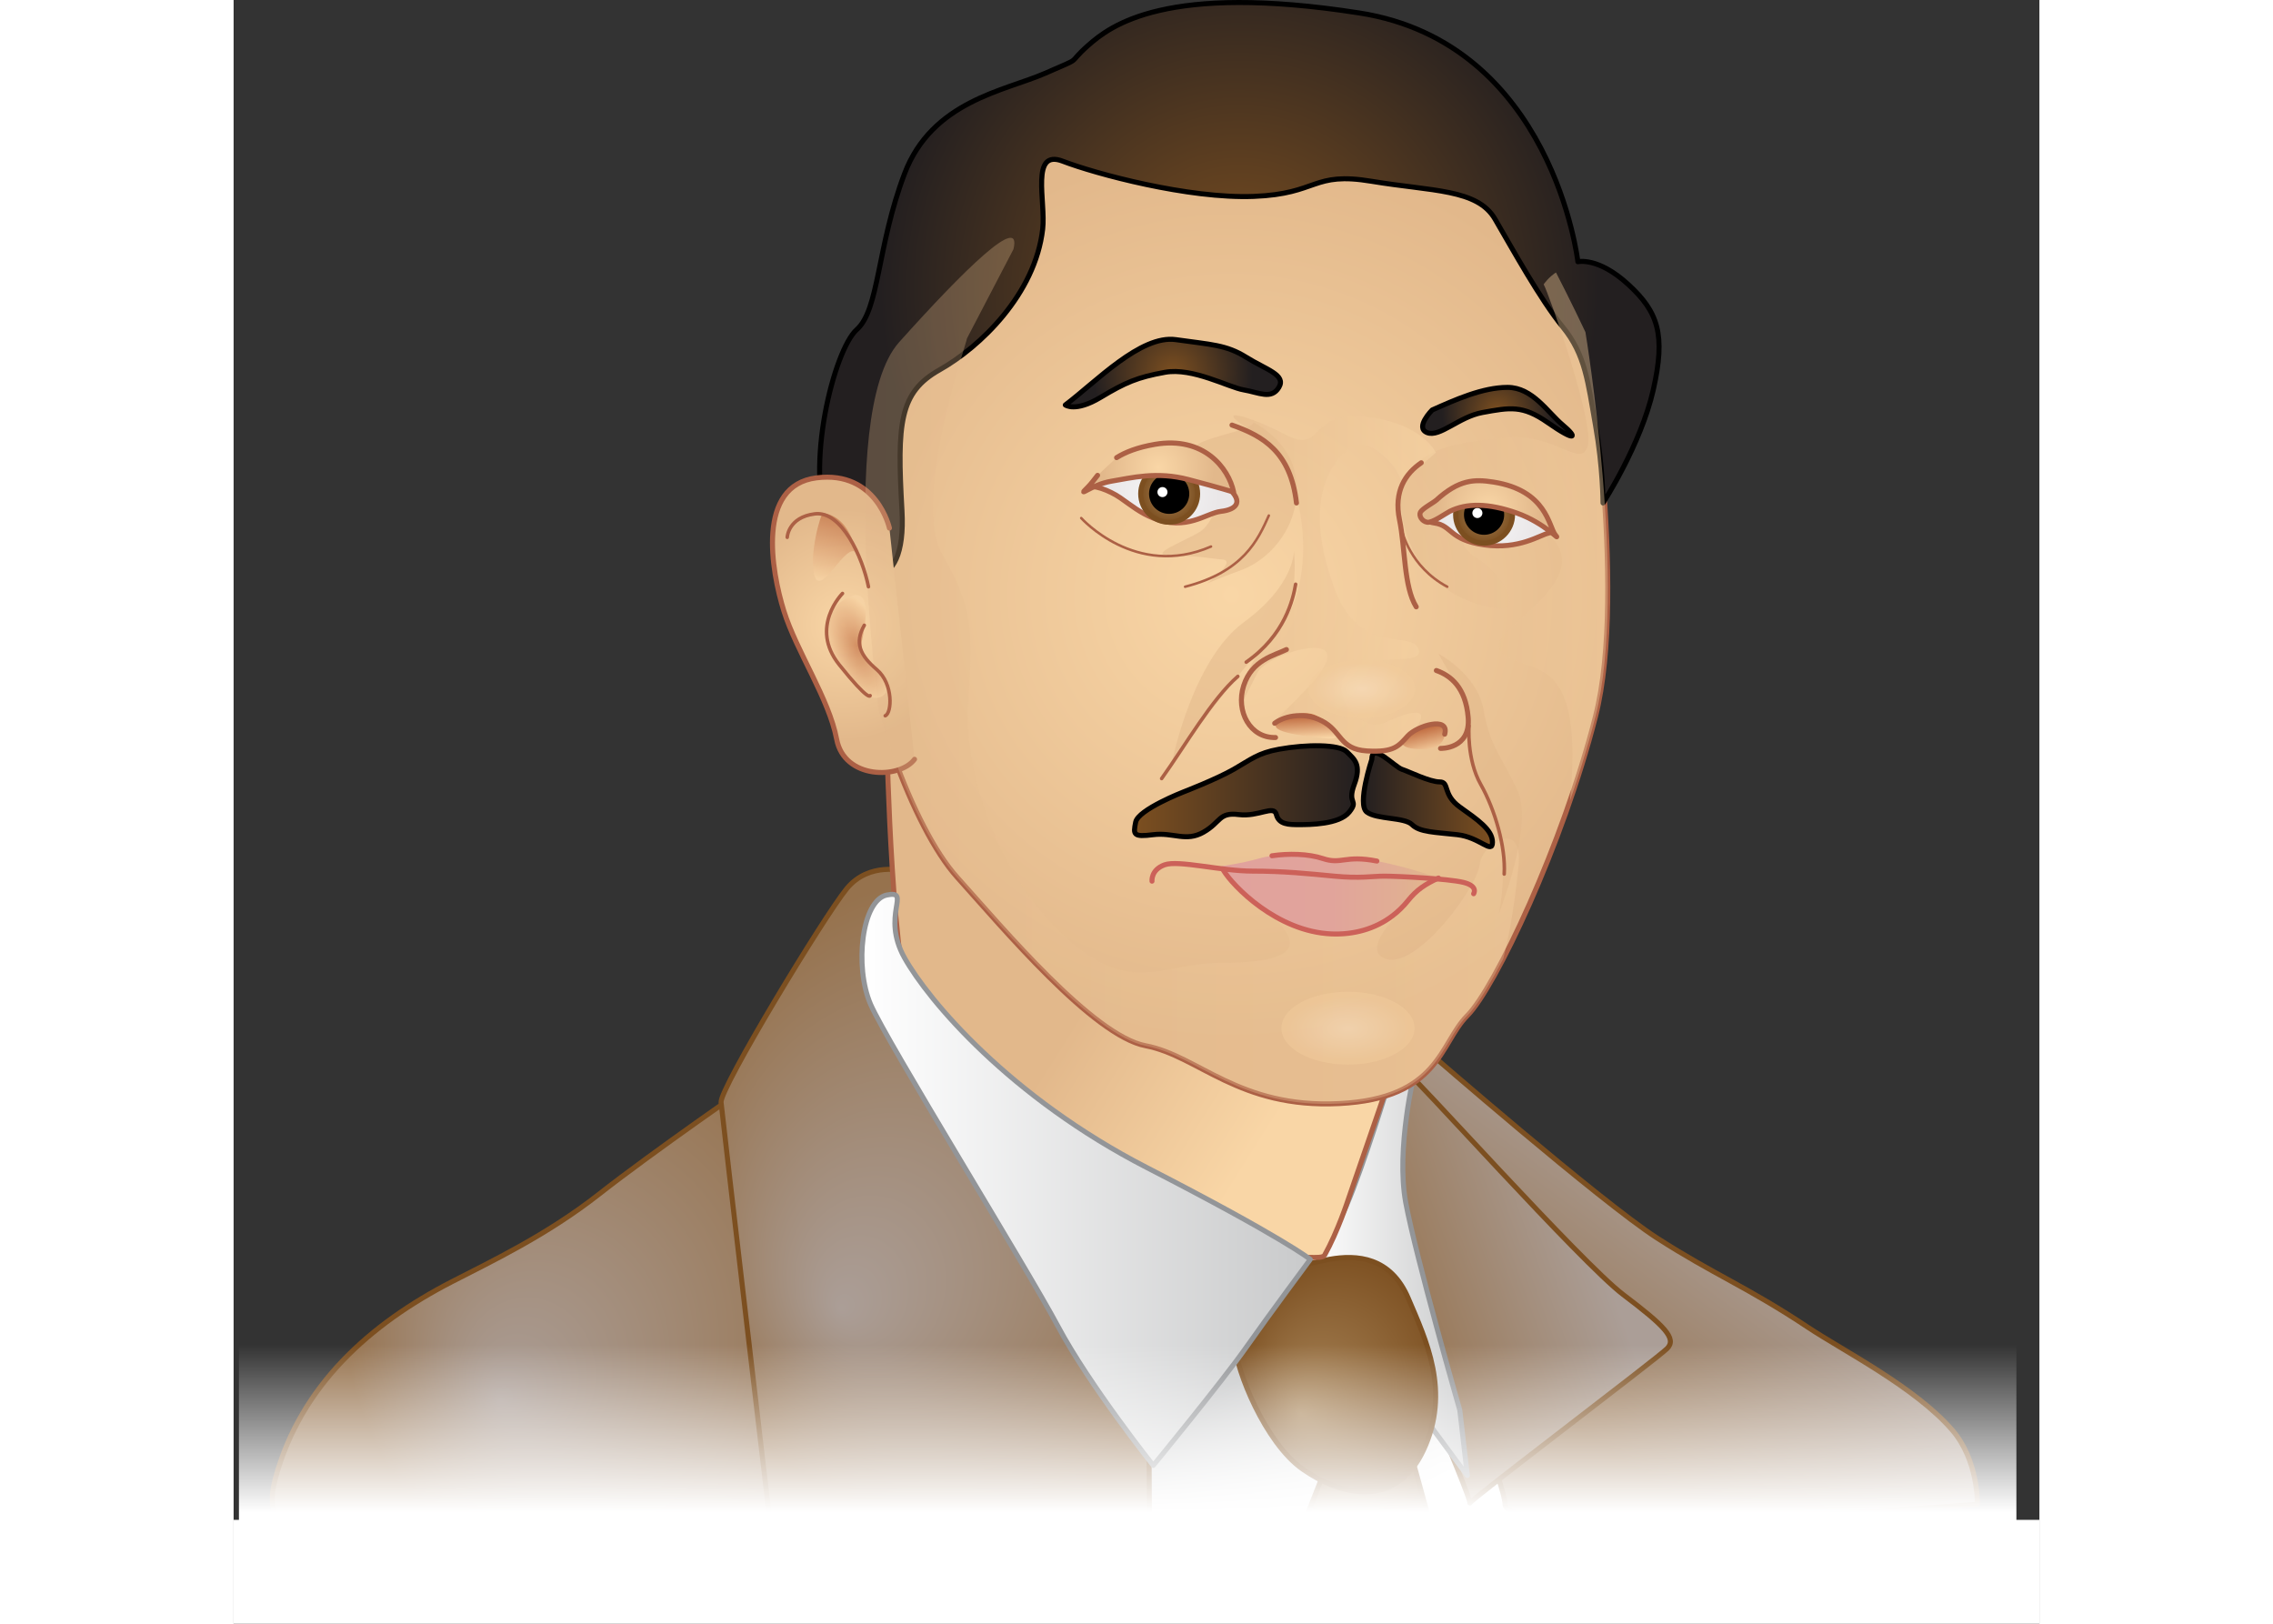 <?xml version="1.0" encoding="utf-8"?>
<!-- Generator: Adobe Illustrator 16.0.0, SVG Export Plug-In . SVG Version: 6.00 Build 0)  -->
<!DOCTYPE svg PUBLIC "-//W3C//DTD SVG 1.1//EN" "http://www.w3.org/Graphics/SVG/1.1/DTD/svg11.dtd">
<svg version="1.1" id="Layer_2" xmlns="http://www.w3.org/2000/svg" xmlns:xlink="http://www.w3.org/1999/xlink" x="0px" y="0px"
	 width="700px" height="500px" viewBox="-0.001 -0.002 179.668 161.539"
	 enable-background="new -0.001 -0.002 179.668 161.539" xml:space="preserve">
<rect x="-0.001" y="-0.002" width="179.668" height="161.539" fill="#333333" stroke="none"/>
<g>
	
		<linearGradient id="SVGID_1_" gradientUnits="userSpaceOnUse" x1="96.386" y1="2.805" x2="104.261" y2="-13.445" gradientTransform="matrix(1 0 0 -1 8.46 137.699)">
		<stop  offset="0.005" style="stop-color:#C9CACB"/>
		<stop  offset="1" style="stop-color:#FFFFFF"/>
	</linearGradient>
	
		<rect x="84.874" y="127.162" fill="url(#SVGID_1_)" stroke="#939598" stroke-width="0.5" stroke-linecap="round" stroke-linejoin="round" width="44.625" height="25.125"/>
	
		<linearGradient id="SVGID_2_" gradientUnits="userSpaceOnUse" x1="123.43" y1="-2.968" x2="139.46" y2="18.802" gradientTransform="matrix(1 0 0 -1 8.46 137.699)">
		<stop  offset="0" style="stop-color:#96724D"/>
		<stop  offset="0.999" style="stop-color:#AB9E97"/>
	</linearGradient>
	<path fill="url(#SVGID_2_)" stroke="#7C4F20" stroke-width="0.5" stroke-linecap="round" stroke-linejoin="round" d="
		M118.75,104.537c0,0,17.25,15,22.875,18.625s9,4.875,15,8.875c3.504,2.336,10.672,5.954,14.364,10.223
		c2.63,3.043,2.511,7.402,2.511,7.402s-47,3.625-47,0s-17.625-43.625-17.25-43.75"/>
	
		<radialGradient id="SVGID_3_" cx="104.001" cy="25.656" r="7.3" fx="101.12" fy="23.196" gradientTransform="matrix(1 0 0 -1.126 8.46 178.837)" gradientUnits="userSpaceOnUse">
		<stop  offset="0" style="stop-color:#A9865A"/>
		<stop  offset="1" style="stop-color:#7C4F20"/>
	</radialGradient>
	<path fill="url(#SVGID_3_)" stroke="#7C4F20" stroke-width="0.5" stroke-linecap="round" stroke-linejoin="round" d="
		M103.625,156.787c1,0.375,6-13.375,6-13.375l7.375,0.75l2.875,10.375"/>
	
		<radialGradient id="SVGID_4_" cx="28.301" cy="46.105" r="25.927" fx="18.065" fy="37.368" gradientTransform="matrix(1 0 0 -1.126 8.46 181.409)" gradientUnits="userSpaceOnUse">
		<stop  offset="8.526300e-004" style="stop-color:#AB9E97"/>
		<stop  offset="1" style="stop-color:#96724D"/>
	</radialGradient>
	<path fill="url(#SVGID_4_)" stroke="#7C4F20" stroke-width="0.5" stroke-linecap="round" stroke-linejoin="round" d="
		M51.749,107.662c0,0-10.125,7-15.375,11.125s-10.833,6.75-14.708,8.75c-8.04,4.148-14.982,10.247-17.503,19.52
		c-1.968,7.24,5.686,5.396,10.211,3.855c0.719-0.244,50,0,50,0v-21.375"/>
	
		<radialGradient id="SVGID_5_" cx="63.218" cy="56.216" r="28.58" fx="51.935" fy="46.584" gradientTransform="matrix(1 0 0 -1.126 8.46 182.68)" gradientUnits="userSpaceOnUse">
		<stop  offset="8.526300e-004" style="stop-color:#AB9E97"/>
		<stop  offset="1" style="stop-color:#96724D"/>
	</radialGradient>
	<path fill="url(#SVGID_5_)" stroke="#7C4F20" stroke-width="0.5" stroke-linecap="round" stroke-linejoin="round" d="
		M66.749,86.662c0,0-3.5-1-5.75,1.75s-12.625,19.875-12.5,21.25s5,42.875,5,42.875s37.625,2.75,37.625,0S91,129.412,91,129.412"/>
	
		<linearGradient id="SVGID_6_" gradientUnits="userSpaceOnUse" x1="104.761" y1="7.46" x2="126.636" y2="15.335" gradientTransform="matrix(1 0 0 -1 8.46 137.699)">
		<stop  offset="0" style="stop-color:#96724D"/>
		<stop  offset="0.999" style="stop-color:#AB9E97"/>
	</linearGradient>
	<path fill="url(#SVGID_6_)" stroke="#7C4F20" stroke-width="0.5" stroke-linecap="round" stroke-linejoin="round" d="
		M116.375,106.287c0.625,0.25,17.75,19.375,21.875,22.5s5.375,4.375,4.375,5.375s-20,15.375-19.625,15.375s-9-22-9-22l-4.75-15.875"
		/>
	
		<linearGradient id="SVGID_7_" gradientUnits="userSpaceOnUse" x1="98.538" y1="10.975" x2="114.29" y2="10.975" gradientTransform="matrix(1 0 0 -1 8.46 137.699)">
		<stop  offset="0" style="stop-color:#FFFFFF"/>
		<stop  offset="0.995" style="stop-color:#C9CACB"/>
	</linearGradient>
	<path fill="url(#SVGID_7_)" stroke="#939598" stroke-width="0.5" stroke-linecap="round" stroke-linejoin="round" d="
		M106.998,125.287c0,0,1.752-1.75,3.127-4.125s4.375-12,4.375-12l1.25-1.75l1.75-0.75c0,0-1.875,7.625-0.875,13
		S122,140.287,122,140.287l0.75,6.5c0,0-6.25-8.25-8.25-11.625S106.998,125.287,106.998,125.287z"/>
	
		<radialGradient id="SVGID_8_" cx="102.024" cy="39.11" r="10.855" fx="97.738" fy="35.452" gradientTransform="matrix(1 0 0 -1.126 8.46 180.528)" gradientUnits="userSpaceOnUse">
		<stop  offset="0" style="stop-color:#A9865A"/>
		<stop  offset="1" style="stop-color:#7C4F20"/>
	</radialGradient>
	<path fill="url(#SVGID_8_)" stroke="#7C4F20" stroke-width="0.5" stroke-linecap="round" stroke-linejoin="round" d="
		M105.375,126.287c0,0,0.875-0.5,3.625-1s6.125-0.25,7.875,3.875s4.25,9.25,1.5,15.125s-8.25,4.5-12,1.875s-6.625-9.875-6.75-12.375
		S105.375,126.287,105.375,126.287z"/>
	
		<linearGradient id="SVGID_9_" gradientUnits="userSpaceOnUse" x1="94.361" y1="24.791" x2="75.506" y2="36.713" gradientTransform="matrix(1 0 0 -1 8.46 137.699)">
		<stop  offset="0" style="stop-color:#F9D6A6"/>
		<stop  offset="1" style="stop-color:#E2B88B"/>
	</linearGradient>
	<path fill="url(#SVGID_9_)" stroke="#AC6045" stroke-width="0.5" stroke-linecap="round" stroke-linejoin="round" d="M65,74.037
		c0,0,0.499,23.75,2.749,27.25s30,26.125,34.25,27.625c1.356,0.479,1.643-2.174,3-3.375c0.949-0.84,3.248-0.125,3.553-0.673
		c1.314-2.365,2.32-5.452,2.32-5.452L116,104.537"/>
	
		<radialGradient id="SVGID_10_" cx="90.808" cy="78.53" r="44.545" gradientTransform="matrix(1 0 0 -1 8.46 137.699)" gradientUnits="userSpaceOnUse">
		<stop  offset="0" style="stop-color:#F9D6A6"/>
		<stop  offset="1" style="stop-color:#E2B88B"/>
	</radialGradient>
	<path fill="url(#SVGID_10_)" stroke="#AC6045" stroke-width="0.5" stroke-linecap="round" stroke-linejoin="round" d="
		M134.5,33.037c0,0,4.25,25.5,1,38.25s-10,27-12.75,29.75s-2.75,8.25-12.75,8.75s-14-4.75-19.25-5.75
		c-5.25-1-14.25-11.75-18.75-16.75s-9-18-10-27s2-31.5,9-40.5s17.75-11,29.5-11.25c11.75-0.25,20.5,1.75,24.5,7.25
		S134.5,33.037,134.5,33.037z"/>
	
		<radialGradient id="SVGID_11_" cx="91.606" cy="108.977" r="35.741" gradientTransform="matrix(1 0 0 -1 8.46 137.699)" gradientUnits="userSpaceOnUse">
		<stop  offset="0" style="stop-color:#7C4F20"/>
		<stop  offset="1" style="stop-color:#231F20"/>
	</radialGradient>
	
		<path fill="url(#SVGID_11_)" stroke="#000000" stroke-width="0.5" stroke-linecap="round" stroke-linejoin="round" stroke-miterlimit="10" d="
		M80.499,22.787c0.316-2.743-1.25-8,2-6.75s12.5,3.75,19,3.5s5.75-2.5,11.75-1.5s10.5,0.75,12.25,3.75s4.5,8,6.75,10.75
		s2.5,5.5,3.25,9.75s0.75,7.75,0.75,7.75s3.75-5.75,5-11.25s0.5-7.75-2.5-10.5s-5-2.25-5-2.25s-2.5-21.75-21.75-24.75
		s-24.75,1.25-27,3.25s-0.25,1-4.25,2.75s-11.25,2.75-14,10s-2.5,13.5-4.75,15.5s-5.25,13.75-2.75,19.75s7.75,7,7.25-1.75
		s-0.25-11.75,3.75-14S79.749,29.287,80.499,22.787z"/>
	
		<radialGradient id="SVGID_12_" cx="52.221" cy="75.539" r="11.527" gradientTransform="matrix(1 0 0 -1 8.46 137.699)" gradientUnits="userSpaceOnUse">
		<stop  offset="0.002" style="stop-color:#F9D6A6"/>
		<stop  offset="1" style="stop-color:#E2B88B"/>
	</radialGradient>
	<path fill="url(#SVGID_12_)" stroke="#AC6045" stroke-width="0.5" stroke-linecap="round" stroke-linejoin="round" d="
		M65.249,52.537c0,0-1.25-5.75-7.25-5s-4.5,9.25-3.25,13.25s4.5,8.75,5.25,12.75s6.25,4,7.75,2"/>
</g>
<g>
	<defs>
		<path id="SVGID_13_" d="M134.5,33.037c0,0,4.25,25.5,1,38.25s-10,27-12.75,29.75s-2.75,8.25-12.75,8.75s-14-4.75-19.25-5.75
			c-5.25-1-14.25-11.75-18.75-16.75s-9-18-10-27s2-31.5,9-40.5s17.75-11,29.5-11.25c11.75-0.25,20.5,1.75,24.5,7.25
			S134.5,33.037,134.5,33.037z"/>
	</defs>
	<clipPath id="SVGID_14_">
		<use xlink:href="#SVGID_13_"  overflow="visible"/>
	</clipPath>
	
		<linearGradient id="SVGID_15_" gradientUnits="userSpaceOnUse" x1="54.378" y1="68.786" x2="119.425" y2="68.786" gradientTransform="matrix(1 0 0 -1 8.46 137.699)">
		<stop  offset="0" style="stop-color:#E2B88B"/>
		<stop  offset="1" style="stop-color:#F9D6A6"/>
	</linearGradient>
	<path opacity="0.3" clip-path="url(#SVGID_14_)" fill="url(#SVGID_15_)" d="M72.968,33.662c0,0.375-5.5,16-2.5,21.375
		s3.125,7.25,2.625,14.75s3.25,17.625,9.75,23.5s9.625,2.5,15.25,2.5s10.25-0.875,4-5.625c-3.646-2.77,1-0.25,6.375,0.5
		s8.713-1.057,8.713-1.057s-5.588,4.932-2.463,5.807s9-7.125,9.25-9.375s4.375-4.625,3.875,0.125s-2.125,21.125-13.125,26.5
		s-32.375-4.625-40.875-14.25s-9.25-24.25-9.25-24.625s-4.875-32.5,1.625-39.75s12.25-12.875,11.375-9.25"/>
	
		<linearGradient id="SVGID_16_" gradientUnits="userSpaceOnUse" x1="107.694" y1="78.657" x2="137.201" y2="78.657" gradientTransform="matrix(1 0 0 -1 8.46 137.699)">
		<stop  offset="0" style="stop-color:#E2B88B"/>
		<stop  offset="1" style="stop-color:#F9D6A6"/>
	</linearGradient>
	<path opacity="0.4" clip-path="url(#SVGID_14_)" fill="url(#SVGID_16_)" d="M130.343,28.287c0.5,0.875,5.125,13.875,4.375,16.125
		s-3.125-1.375-8.25-0.875s-11.5,1.209-10.125,8.167s7.125,8.583,9.5,8.833s0.5-3.375-2.125-5s-1.75-4.125,2.125-4
		s8,2.625,5.625,6.375s-7.75,5.75-4.625,7.5s8.625-0.25,5.375,19.875s10.875-14.625,13.125-25.75s-8.125-29.625-10.5-32
		S130.343,28.287,130.343,28.287z"/>
</g>
<g>
	<path opacity="0.5" fill="#E2B88B" d="M101.5,42.037c0,0,3.469,1.651,4.125,5.125c0.875,4.625-2.25,8.375-5.25,9.5
		s-3.5,1.375-3.5,1.375s3-2.25,1.5-2.375s-2.25-0.375-5-0.375s1.125-1.375,2.75-2.375s3.25-5.625,0.125-7.375
		S101,43.162,101.5,42.037z"/>
	<path opacity="0.5" fill="#E2B88B" d="M119.875,65.037c0,0,3.875,2,4.5,5.625s1.75,4.5,3.375,8s-1.875,12.25-1.875,12.25
		s1.5-6.125-1.25-11.625s-1.125-8.625-2.75-10.75"/>
	<path opacity="0.5" fill="#E2B88B" d="M105.5,54.787c0,0,0.125,3.375-5,7.125s-7.125,13.875-7.125,13.875s7.75-10.5,10.25-12.75
		S105.5,54.787,105.5,54.787z"/>
	
		<radialGradient id="SVGID_17_" cx="110.874" cy="102.287" r="6.167" gradientTransform="matrix(1 0 0 0.521 0 49.035)" gradientUnits="userSpaceOnUse">
		<stop  offset="0" style="stop-color:#FAE3C7"/>
		<stop  offset="1" style="stop-color:#F1CB9C"/>
	</radialGradient>
	<ellipse opacity="0.5" fill="url(#SVGID_17_)" cx="110.875" cy="102.287" rx="6.625" ry="3.625"/>
	
		<linearGradient id="SVGID_18_" gradientUnits="userSpaceOnUse" x1="91.013" y1="79.692" x2="111.165" y2="79.692" gradientTransform="matrix(1 0 0 -1 8.46 137.699)">
		<stop  offset="0" style="stop-color:#E2B88B"/>
		<stop  offset="1" style="stop-color:#F9D6A6"/>
	</linearGradient>
	<path opacity="0.5" fill="url(#SVGID_18_)" d="M115.625,46.662c0,0-2.75-3.75-4.75-2c-3.93,3.438-3.115,9.272-1.25,14.125
		c2.5,6.5,7.5,3.875,8.25,5.75s-4.875,0.25-7,2.25s1.25,6.25,3.625,5.125s4.75-1.75,3.125,0.5s-4,3.75-8.375,0s-8.5,2.5-2.375-4
		s-4-3.5-5-1.5s-1.75,3.375-1.75,3.375s-0.541-3.101,3.709-7.601s3.041-16.399-2.084-19.524s-0.438-1.688,2.75,0
		c4.25,2.25,2.043-2.606,8.75-1.625c5.125,0.75,6.375,3.5,6.375,3.5s-2.875,2.375-3.25,3.125"/>
	
		<radialGradient id="SVGID_19_" cx="112.249" cy="68.537" r="4.943" gradientTransform="matrix(1 0 0 0.522 0 32.739)" gradientUnits="userSpaceOnUse">
		<stop  offset="0" style="stop-color:#FAE3C7"/>
		<stop  offset="1" style="stop-color:#F1CB9C"/>
	</radialGradient>
	<ellipse opacity="0.5" fill="url(#SVGID_19_)" cx="112.25" cy="68.537" rx="5.313" ry="2.907"/>
</g>
<g>
	
		<radialGradient id="SVGID_20_" cx="84.995" cy="100.586" r="7.935" gradientTransform="matrix(1 0 0 -1 8.46 137.699)" gradientUnits="userSpaceOnUse">
		<stop  offset="0" style="stop-color:#7C4F20"/>
		<stop  offset="1" style="stop-color:#231F20"/>
	</radialGradient>
	
		<path fill="url(#SVGID_20_)" stroke="#000000" stroke-width="0.5" stroke-linecap="round" stroke-linejoin="round" stroke-miterlimit="10" d="
		M82.749,40.287c3-2.25,7.5-7,11-6.5c3.5,0.5,5,0.5,7,1.75s4,1.75,3.25,3s-2,0.5-3.5,0.25s-5.084-2.25-7.834-1.75
		c-2.75,0.5-3.917,1-6.417,2.5S82.749,40.287,82.749,40.287z"/>
	
		<radialGradient id="SVGID_21_" cx="117.285" cy="96.74" r="5.537" gradientTransform="matrix(1 0 0 -1 8.46 137.699)" gradientUnits="userSpaceOnUse">
		<stop  offset="0" style="stop-color:#7C4F20"/>
		<stop  offset="1" style="stop-color:#231F20"/>
	</radialGradient>
	
		<path fill="url(#SVGID_21_)" stroke="#000000" stroke-width="0.5" stroke-linecap="round" stroke-linejoin="round" stroke-miterlimit="10" d="
		M119.25,40.787c2.25-1,5-2.25,7.5-2.25s4,2.5,5.5,3.75s1.354,1.747-1.5-0.25c-2.5-1.75-3.75-1.5-6.5-1c-2.332,0.424-4.25,2.5-5.5,2
		S119.25,40.787,119.25,40.787z"/>
	
		<linearGradient id="SVGID_22_" gradientUnits="userSpaceOnUse" x1="81.176" y1="58.984" x2="103.35" y2="58.984" gradientTransform="matrix(1 0 0 -1 8.46 137.699)">
		<stop  offset="0" style="stop-color:#7C4F20"/>
		<stop  offset="1" style="stop-color:#231F20"/>
	</linearGradient>
	
		<path fill="url(#SVGID_22_)" stroke="#000000" stroke-width="0.5" stroke-linecap="round" stroke-linejoin="round" stroke-miterlimit="10" d="
		M104,74.537c-2.102,0.382-2.75,1-4.5,2s-5,2.25-5,2.25s-4.5,1.75-4.75,3s-0.25,1.5,1.75,1.25c2-0.25,3.25,0.75,5-0.25
		s1.5-2,3.5-1.75s3.5-1,3.75,0s1.25,1,2.25,1s4,0,5-1.25s-0.25-0.75,0.5-2.75s0-2.5-0.75-3.25S106.75,74.037,104,74.537z"/>
	
		<linearGradient id="SVGID_23_" gradientUnits="userSpaceOnUse" x1="103.946" y1="58.123" x2="116.79" y2="58.123" gradientTransform="matrix(1 0 0 -1 8.46 137.699)">
		<stop  offset="0" style="stop-color:#231F20"/>
		<stop  offset="1" style="stop-color:#7C4F20"/>
	</linearGradient>
	
		<path fill="url(#SVGID_23_)" stroke="#000000" stroke-width="0.5" stroke-linecap="round" stroke-linejoin="round" stroke-miterlimit="10" d="
		M113.25,75.537c0,0-1.5,4.5-0.5,5.25s3.75,0.5,4.5,1.25s2.25,0.75,4.5,1s3.5,2,3.5,0.75s-1.5-2.25-3.25-3.5s-1-2.5-2-2.5
		s-3-1-3.75-1.25S113.25,73.787,113.25,75.537z"/>
	
		<radialGradient id="SVGID_24_" cx="83.974" cy="88.504" r="5.593" gradientTransform="matrix(1 0 0 -1 8.46 137.699)" gradientUnits="userSpaceOnUse">
		<stop  offset="0" style="stop-color:#F5F5F6"/>
		<stop  offset="1" style="stop-color:#EAE7E8"/>
	</radialGradient>
	<path fill="url(#SVGID_24_)" stroke="#AC6045" stroke-width="0.5" stroke-linecap="round" stroke-linejoin="round" d="
		M92.333,46.37c2.332,0.333,3.5-0.167,6,1.667s1.416,2.667-0.084,2.833s-3.416,2-6.75,0.667c-1.313-0.525-2.162-1.234-3.286-2.018
		c-1.049-0.732-2.885-1.417-3.169-0.952c0.607-0.994,2.424-1.564,3.454-1.946"/>
	
		<radialGradient id="SVGID_25_" cx="116.306" cy="85.936" r="4.821" gradientTransform="matrix(1 0 0 -1 8.46 137.699)" gradientUnits="userSpaceOnUse">
		<stop  offset="0" style="stop-color:#F5F5F6"/>
		<stop  offset="1" style="stop-color:#EAE7E8"/>
	</radialGradient>
	<path fill="url(#SVGID_25_)" stroke="#AC6045" stroke-width="0.5" stroke-linecap="round" stroke-linejoin="round" d="
		M118.667,50.704c0,0-0.89,1.087,0.832,1.333c1.75,0.25,1.416,1.667,4.916,2.167s5.584-1,6.418-1.167
		c0.832-0.167-0.334-2.5-3.5-3.333c-3.168-0.833-6.168-0.333-6.168-0.333"/>
	<g>
		
			<radialGradient id="SVGID_26_" cx="84.623" cy="88.579" r="2.833" gradientTransform="matrix(1 0 0 -1 8.46 137.699)" gradientUnits="userSpaceOnUse">
			<stop  offset="0" style="stop-color:#A9865A"/>
			<stop  offset="1" style="stop-color:#7C4F20"/>
		</radialGradient>
		
			<circle fill="url(#SVGID_26_)" stroke="#7C4F20" stroke-width="0.5" stroke-linecap="round" stroke-linejoin="round" cx="93.083" cy="49.12" r="2.833"/>
		<circle cx="93.083" cy="49.12" r="2"/>
		<circle fill="#FFFFFF" cx="92.416" cy="48.954" r="0.5"/>
	</g>
	<g>
		
			<radialGradient id="SVGID_27_" cx="115.957" cy="86.496" r="2.833" gradientTransform="matrix(1 0 0 -1 8.46 137.699)" gradientUnits="userSpaceOnUse">
			<stop  offset="0" style="stop-color:#A9865A"/>
			<stop  offset="1" style="stop-color:#7C4F20"/>
		</radialGradient>
		
			<circle fill="url(#SVGID_27_)" stroke="#7C4F20" stroke-width="0.5" stroke-linecap="round" stroke-linejoin="round" cx="124.416" cy="51.203" r="2.833"/>
		<circle cx="124.416" cy="51.203" r="2"/>
		<circle fill="#FFFFFF" cx="123.75" cy="51.037" r="0.5"/>
	</g>
	
		<radialGradient id="SVGID_28_" cx="83.575" cy="91.188" r="5.554" gradientTransform="matrix(1 0 0 -1 8.46 137.699)" gradientUnits="userSpaceOnUse">
		<stop  offset="0" style="stop-color:#F9D6A6"/>
		<stop  offset="1" style="stop-color:#E2B88B"/>
	</radialGradient>
	<path fill="url(#SVGID_28_)" stroke="#AC6045" stroke-width="0.5" stroke-linecap="round" stroke-linejoin="round" d="
		M85.96,47.287c-0.336,0.426-0.624,0.83-0.961,1.167c-1.214,1.213,0.333-0.25,2.333-0.583s4.5-1,7.667-0.167
		c3.166,0.833,4.5,1.25,4.5,1.25c-0.5-2.417-3-5.583-7.834-4.75c-1.75,0.302-2.943,0.778-3.812,1.322"/>
	
		<radialGradient id="SVGID_29_" cx="116.38" cy="87.087" r="5.201" gradientTransform="matrix(1 0 0 -1 8.46 137.699)" gradientUnits="userSpaceOnUse">
		<stop  offset="0" style="stop-color:#F9D6A6"/>
		<stop  offset="1" style="stop-color:#E2B88B"/>
	</radialGradient>
	<path fill="url(#SVGID_29_)" stroke="#AC6045" stroke-width="0.5" stroke-linecap="round" stroke-linejoin="round" d="
		M118.083,50.954c0.185-0.361,1.314-0.957,1.58-1.199c2.252-2.051,3.775-2.097,5.67-1.801c5.334,0.833,5.5,4.417,6.166,5.25
		c0.668,0.833-0.998-1.167-3.832-2.167s-5-1-6.668-0.167c-0.434,0.217-1.735,1.177-2.25,1.083
		C118.212,51.855,117.908,51.294,118.083,50.954z"/>
	<path fill="none" stroke="#AC6045" stroke-width="0.5" stroke-linecap="round" stroke-linejoin="round" d="M118.166,46.037
		c-1.582,1.083-2.748,2.834-2.166,5.667c0.584,2.833,0.416,6.667,1.666,8.667"/>
	<path fill="none" stroke="#AC6045" stroke-width="0.25" stroke-linecap="round" stroke-linejoin="round" d="M116.25,52.787
		c0,0,0.75,3.583,4.5,5.583"/>
	<path fill="none" stroke="#AC6045" stroke-width="0.25" stroke-linecap="round" stroke-linejoin="round" d="M103,51.287
		c-1.084,2.417-2.5,5.583-8.334,7.083"/>
	<path fill="none" stroke="#AC6045" stroke-width="0.25" stroke-linecap="round" stroke-linejoin="round" d="M84.332,51.537
		c0,0,5.417,6.083,12.917,2.833"/>
	<path fill="none" stroke="#AC6045" stroke-width="0.5" stroke-linecap="round" stroke-linejoin="round" d="M99.333,42.287
		c3.082,1.083,5.834,2.667,6.416,7.75"/>
	<path fill="none" stroke="#AC6045" stroke-width="0.5" stroke-linecap="round" stroke-linejoin="round" d="M104.75,64.62
		c-1.166,0.583-3.416,1-4.25,3.583c-0.832,2.583,0.668,5.25,3.168,5.167"/>
	<path fill="none" stroke="#AC6045" stroke-width="0.5" stroke-linecap="round" stroke-linejoin="round" d="M120.083,74.454
		c0,0,3.016,0.1,2.75-3.083c-0.25-3-1.75-4.167-3.166-4.667"/>
	
		<linearGradient id="SVGID_30_" gradientUnits="userSpaceOnUse" x1="98.197" y1="66.594" x2="98.332" y2="64.16" gradientTransform="matrix(1 0 0 -1 8.46 137.699)">
		<stop  offset="0" style="stop-color:#BD653A"/>
		<stop  offset="1" style="stop-color:#F9D6A6"/>
	</linearGradient>
	<path fill="url(#SVGID_30_)" d="M104.25,71.62c0,0,2-1.167,3.5-0.417s3.252,2.5,0.918,2.25S102.167,72.787,104.25,71.62z"/>
	
		<linearGradient id="SVGID_31_" gradientUnits="userSpaceOnUse" x1="109.659" y1="65.359" x2="110.326" y2="62.692" gradientTransform="matrix(1 0 0 -1 8.46 137.699)">
		<stop  offset="0" style="stop-color:#BD653A"/>
		<stop  offset="1" style="stop-color:#F9D6A6"/>
	</linearGradient>
	<path fill="url(#SVGID_31_)" d="M116.333,73.537c0,0,2.168-1.833,3.334-1.667s1.416,2.667-1.334,2.667
		S116.333,73.537,116.333,73.537z"/>
	
		<radialGradient id="SVGID_32_" cx="-105.659" cy="214.472" r="2.902" gradientTransform="matrix(0.91 -0.414 -0.824 -1.811 334.899 408.945)" gradientUnits="userSpaceOnUse">
		<stop  offset="0" style="stop-color:#BD653A"/>
		<stop  offset="1" style="stop-color:#F9D6A6"/>
	</radialGradient>
	<path opacity="0.6" fill="url(#SVGID_32_)" enable-background="new    " d="M62.499,63.787c0,0,1.375-5.375-1-4.5
		s-3.597,3.455-1.125,7.25c3.5,5.375,6,1.875,3.875,0.5S62.499,63.787,62.499,63.787z"/>
	<path fill="none" stroke="#AC6045" stroke-width="0.5" stroke-linecap="round" stroke-linejoin="round" d="M103.583,71.954
		c0.75-0.583,2.666-1.25,4.666-0.25s1.75,2.833,4.5,3s3.166-0.5,4.084-1.5c0.916-1,4.166-2,3.666-0.167"/>
	<path fill="none" stroke="#AC6045" stroke-width="0.35" stroke-linecap="round" stroke-linejoin="round" d="M105.667,58.12
		c-0.25,1.5-1.084,5.083-4.918,7.75"/>
	<path fill="none" stroke="#AC6045" stroke-width="0.35" stroke-linecap="round" stroke-linejoin="round" d="M99.917,67.287
		c-2.584,2.25-5.252,6.917-7.584,10.167"/>
	
		<linearGradient id="SVGID_33_" gradientUnits="userSpaceOnUse" x1="52.131" y1="86.064" x2="50.426" y2="79.879" gradientTransform="matrix(1 0 0 -1 8.46 137.699)">
		<stop  offset="0" style="stop-color:#BD653A"/>
		<stop  offset="1" style="stop-color:#F9D6A6"/>
	</linearGradient>
	<path opacity="0.6" fill="url(#SVGID_33_)" enable-background="new    " d="M58.666,51.037c-0.261-0.04-1.501,4.417-0.834,6.333
		s3.084-3.417,4.084-2.417C61.916,54.954,61.416,51.454,58.666,51.037z"/>
	<path fill="none" stroke="#AC6045" stroke-width="0.35" stroke-linecap="round" stroke-linejoin="round" d="M122.917,72.204
		c0,0-0.252,3.333,1.166,5.833c1.416,2.5,2.5,6.25,2.334,8.917"/>
	<path fill="none" stroke="#AC6045" stroke-width="0.35" stroke-linecap="round" stroke-linejoin="round" d="M55.082,53.454
		c0,0,0.083-2,2.75-2.333s4.751,4.333,5.334,7.25"/>
	<path fill="none" stroke="#AC6045" stroke-width="0.35" stroke-linecap="round" stroke-linejoin="round" d="M62.749,62.204
		c-1,1.75-0.417,3,1.25,4.417s1.499,4.333,0.833,4.583"/>
	<path fill="none" stroke="#AC6045" stroke-width="0.35" stroke-linecap="round" stroke-linejoin="round" d="M60.582,59.037
		c0,0-3.333,3.333-0.333,7.083s3.083,3.083,3.083,3.083"/>
	
		<linearGradient id="SVGID_34_" gradientUnits="userSpaceOnUse" x1="89.852" y1="48.744" x2="111.415" y2="48.744" gradientTransform="matrix(1 0 0 -1 8.46 137.699)">
		<stop  offset="0.009" style="stop-color:#E1A29D"/>
		<stop  offset="0.506" style="stop-color:#E1A49B"/>
		<stop  offset="0.797" style="stop-color:#E1AD94"/>
		<stop  offset="1" style="stop-color:#E2B88B"/>
	</linearGradient>
	<path fill="url(#SVGID_34_)" d="M98.312,86.162c0,0.75,4.813,6.5,10.938,6.75c2.16,0.088,4.313-0.477,6.041-1.795
		c0.576-0.438,1.098-0.947,1.549-1.512c0.896-1.123,1.744-1.646,3.035-2.256c0,0-2.682-1.012-6.125-1.688
		c-3.188-0.625-3.5,0.375-5.375-0.25s-4.625-0.5-6.375,0S98.312,86.162,98.312,86.162z"/>
	<path fill="none" stroke="#CC6159" stroke-width="0.5" stroke-linecap="round" stroke-linejoin="round" d="M91.375,87.662
		c0,0-0.125-1.125,1.25-1.625s5.625,0.625,8.75,0.625s5.5,0.25,8.125,0.5s3.75,0,5,0s6.375,0.25,7.875,0.625s1,1.125,1,1.125"/>
	<path fill="none" stroke="#CC6159" stroke-width="0.5" stroke-linecap="round" stroke-linejoin="round" d="M113.75,85.662
		c-3.188-0.625-3.5,0.375-5.375-0.25c-1.453-0.484-3.433-0.518-5.063-0.276"/>
	<path fill="none" stroke="#CC6159" stroke-width="0.5" stroke-linecap="round" stroke-linejoin="round" d="M98.486,86.583
		c0.914,1.54,5.32,6.106,10.764,6.328c2.16,0.088,4.313-0.478,6.041-1.795c0.576-0.438,1.098-0.947,1.549-1.511
		c0.896-1.125,1.744-1.646,3.035-2.256"/>
	
		<linearGradient id="SVGID_35_" gradientUnits="userSpaceOnUse" x1="54.054" y1="20.319" x2="98.665" y2="20.319" gradientTransform="matrix(1 0 0 -1 8.46 137.699)">
		<stop  offset="0" style="stop-color:#FFFFFF"/>
		<stop  offset="0.995" style="stop-color:#C9CACB"/>
	</linearGradient>
	<path fill="url(#SVGID_35_)" stroke="#939598" stroke-width="0.5" stroke-linecap="round" stroke-linejoin="round" d="
		M107.125,125.287c0,0-4,5.375-6.375,8.75s-9.25,11.75-9.25,11.75s-6.375-8-9.5-13.875s-17-28.25-18.625-32S62.5,89.537,65,89.037
		s-0.625,2,1.75,6.25s10.5,13.875,24.125,20.875C104.5,123.162,107.125,125.287,107.125,125.287z"/>
</g>
<linearGradient id="SVGID_36_" gradientUnits="userSpaceOnUse" x1="80.493" y1="-12.752" x2="80.493" y2="3.928" gradientTransform="matrix(1 0 0 -1 8.46 137.699)">
	<stop  offset="0" style="stop-color:#FFFFFF"/>
	<stop  offset="1" style="stop-color:#FFFFFF;stop-opacity:0"/>
</linearGradient>
<rect x="0.528" y="126.12" fill="url(#SVGID_36_)" width="176.851" height="27"/>
<rect x="-0.001" y="151.203" fill="#FFFFFF" width="179.668" height="10.334"/>
</svg>
